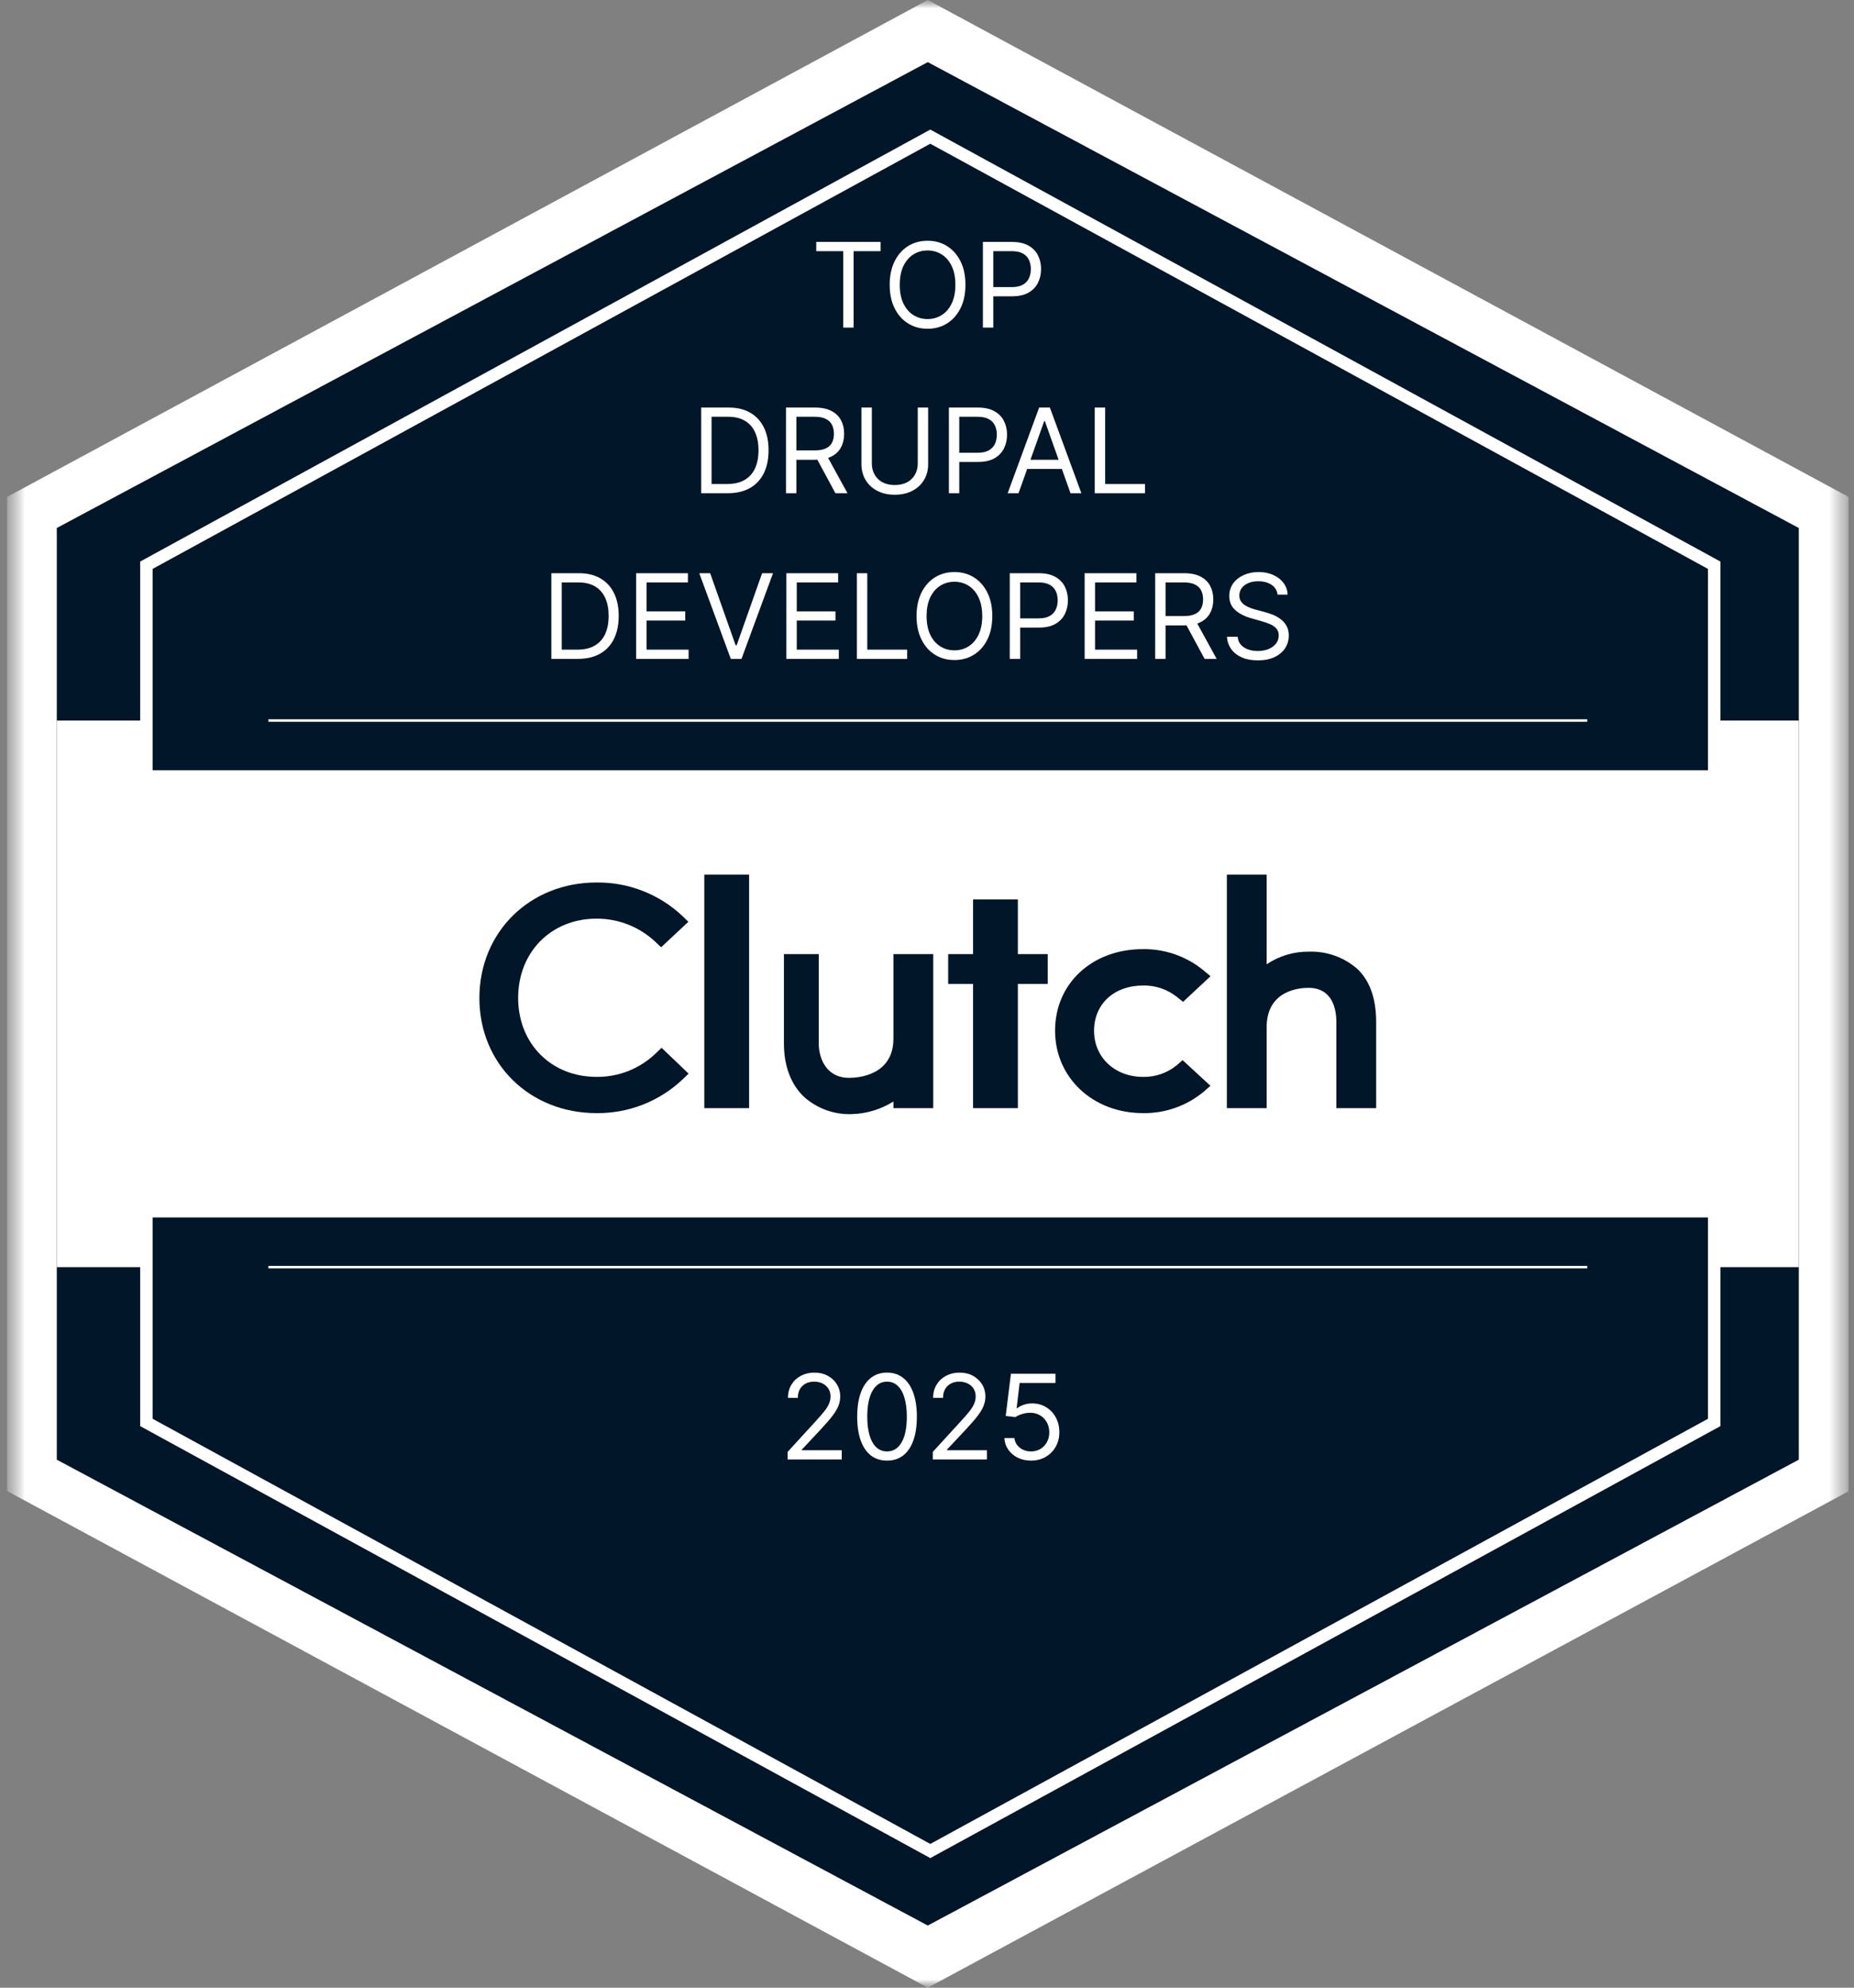 <?xml version="1.0" encoding="UTF-8"?>
<svg xmlns="http://www.w3.org/2000/svg" width="112" height="120" viewBox="0 0 112 120" fill="none">
  <rect x="0" y="0" width="112" height="120" fill="#808080" stroke="none"/>
  <mask id="mask0_7053_27489" style="mask-type:luminance" maskUnits="userSpaceOnUse" x="0" y="0" width="112" height="120">
    <path d="M111.671 0H0.424V120H111.671V0Z" fill="white"></path>
  </mask>
  <g mask="url(#mask0_7053_27489)">
    <mask id="mask1_7053_27489" style="mask-type:luminance" maskUnits="userSpaceOnUse" x="0" y="0" width="112" height="120">
      <path d="M111.672 0H0.425V120H111.672V0Z" fill="white"></path>
    </mask>
    <g mask="url(#mask1_7053_27489)">
      <path d="M111.372 30.258V89.742L56.2 119.484L1.027 89.742V30.258L56.2 0.516L111.372 30.258Z" fill="white"></path>
      <path d="M56.048 120L55.838 119.885L0.425 90.014V30L0.663 29.874L56.048 0L56.259 0.114L111.672 30V90.03L56.048 120ZM1.327 89.469L56.048 118.968L110.77 89.469V30.531L56.048 1.032L1.327 30.531V89.469Z" fill="white"></path>
      <path d="M108.665 31.876V88.124L56.047 116.249L3.431 88.124V31.876L56.047 3.75L108.665 31.876Z" fill="#011628"></path>
      <path d="M108.665 43.5H3.431V76.5H108.665V43.5Z" fill="white"></path>
      <path d="M103.554 34.124V85.876L56.199 111.749L8.844 85.876V34.124L56.199 8.25L103.554 34.124Z" fill="#011628" stroke="white" stroke-width="0.75" stroke-miterlimit="10"></path>
      <path d="M107.162 46.5H4.936V73.5H107.162V46.5Z" fill="white"></path>
      <path d="M16.21 76.5H95.887" stroke="white" stroke-width="0.15" stroke-miterlimit="10"></path>
      <path d="M16.21 43.5H95.887" stroke="white" stroke-width="0.15" stroke-miterlimit="10"></path>
      <path d="M45.253 52.801H42.547V66.901H45.253V52.801Z" fill="#011628"></path>
      <path d="M53.972 62.702C53.972 64.897 51.888 65.072 51.304 65.072C49.844 65.072 49.461 63.787 49.461 63.014V57.602H47.357V63.002C47.357 64.364 47.787 65.488 48.587 66.236C49.374 66.929 50.396 67.297 51.446 67.262C52.342 67.239 53.214 66.976 53.972 66.499V66.902H56.377V57.602H53.972V62.702Z" fill="#011628"></path>
      <path d="M61.489 54.301H58.783V57.601H57.279V59.401H58.783V66.901H61.489V59.401H63.293V57.601H61.489V54.301Z" fill="#011628"></path>
      <path d="M71.081 64.316C70.511 64.779 69.798 65.027 69.063 65.015C67.348 65.015 66.092 63.841 66.092 62.23C66.092 60.619 67.294 59.497 69.063 59.497C69.8 59.483 70.518 59.727 71.095 60.184L71.468 60.484L73.127 58.936L72.712 58.588C71.682 57.74 70.383 57.284 69.047 57.301C65.971 57.301 63.737 59.375 63.737 62.221C63.737 65.068 66.025 67.201 69.047 67.201C70.389 67.222 71.694 66.761 72.724 65.902L73.123 65.551L71.441 64.004L71.08 64.316H71.081Z" fill="#011628"></path>
      <path d="M81.974 58.476C81.172 57.784 80.139 57.419 79.079 57.453C78.167 57.442 77.276 57.708 76.519 58.215V52.801H74.114V66.901H76.519V62.011C76.519 59.815 78.453 59.637 79.036 59.637C80.497 59.637 80.729 60.924 80.729 61.699V66.901H83.134V61.711C83.134 60.349 82.786 59.226 81.974 58.476Z" fill="#011628"></path>
      <path d="M68.971 63.914C69.952 63.914 70.747 63.17 70.747 62.252C70.747 61.334 69.952 60.59 68.971 60.59C67.989 60.59 67.193 61.334 67.193 62.252C67.193 63.17 67.989 63.914 68.971 63.914Z" fill="white"></path>
      <path d="M39.578 63.628C38.623 64.53 37.352 65.028 36.035 65.013C33.294 65.013 31.301 63.004 31.301 60.243C31.301 57.483 33.294 55.461 36.035 55.461C37.344 55.455 38.607 55.947 39.566 56.836L39.939 57.187L41.584 55.651L41.223 55.3C39.822 53.979 37.962 53.255 36.035 53.278C31.998 53.278 28.96 56.278 28.96 60.256C28.96 64.234 32.01 67.201 36.035 67.201C37.968 67.224 39.835 66.492 41.237 65.165L41.598 64.817L39.965 63.257L39.578 63.629V63.628Z" fill="#011628"></path>
      <path d="M49.309 15.162V14.606H53.196V15.162H51.566V19.778H50.938V15.162H49.309ZM58.322 17.192C58.322 17.737 58.224 18.209 58.026 18.606C57.829 19.003 57.557 19.31 57.214 19.525C56.869 19.741 56.476 19.848 56.033 19.848C55.592 19.848 55.199 19.741 54.855 19.525C54.511 19.31 54.239 19.003 54.042 18.606C53.845 18.209 53.746 17.737 53.746 17.192C53.746 16.646 53.845 16.175 54.042 15.778C54.239 15.38 54.511 15.074 54.855 14.858C55.199 14.643 55.592 14.535 56.033 14.535C56.476 14.535 56.869 14.643 57.214 14.858C57.557 15.074 57.829 15.38 58.026 15.778C58.224 16.175 58.322 16.646 58.322 17.192ZM57.714 17.192C57.714 16.744 57.64 16.366 57.489 16.058C57.341 15.75 57.139 15.517 56.884 15.358C56.631 15.2 56.348 15.121 56.033 15.121C55.721 15.121 55.436 15.2 55.181 15.358C54.928 15.517 54.727 15.75 54.576 16.058C54.428 16.366 54.354 16.744 54.354 17.192C54.354 17.64 54.428 18.018 54.576 18.326C54.727 18.634 54.928 18.867 55.181 19.025C55.436 19.183 55.721 19.262 56.033 19.262C56.348 19.262 56.631 19.183 56.884 19.025C57.139 18.867 57.341 18.634 57.489 18.326C57.64 18.018 57.714 17.64 57.714 17.192ZM59.377 19.778V14.606H61.129C61.535 14.606 61.867 14.679 62.126 14.826C62.386 14.97 62.579 15.166 62.703 15.414C62.827 15.662 62.891 15.938 62.891 16.242C62.891 16.547 62.827 16.824 62.703 17.073C62.58 17.322 62.389 17.521 62.131 17.669C61.873 17.816 61.542 17.889 61.139 17.889H59.883V17.333H61.118C61.397 17.333 61.621 17.285 61.789 17.189C61.958 17.093 62.08 16.964 62.157 16.8C62.234 16.635 62.273 16.449 62.273 16.242C62.273 16.035 62.234 15.85 62.157 15.687C62.08 15.523 61.957 15.396 61.787 15.303C61.617 15.209 61.39 15.162 61.108 15.162H60.005V19.778H59.377Z" fill="white"></path>
      <path d="M43.958 29.777H42.359V24.605H44.029C44.532 24.605 44.963 24.709 45.321 24.916C45.678 25.121 45.952 25.417 46.143 25.802C46.334 26.186 46.429 26.646 46.429 27.181C46.429 27.72 46.333 28.184 46.141 28.573C45.948 28.96 45.667 29.258 45.3 29.467C44.932 29.674 44.485 29.777 43.958 29.777ZM42.986 29.221H43.918C44.346 29.221 44.702 29.139 44.983 28.974C45.265 28.809 45.475 28.574 45.614 28.27C45.752 27.965 45.821 27.602 45.821 27.181C45.821 26.764 45.752 26.404 45.616 26.103C45.48 25.8 45.276 25.567 45.004 25.406C44.733 25.243 44.393 25.161 43.989 25.161H42.986V29.221ZM47.481 29.777V24.605H49.233C49.637 24.605 49.97 24.674 50.23 24.812C50.49 24.949 50.682 25.137 50.808 25.375C50.932 25.615 50.994 25.887 50.994 26.191C50.994 26.496 50.932 26.766 50.808 27.002C50.682 27.238 50.49 27.423 50.233 27.558C49.974 27.69 49.645 27.757 49.242 27.757H47.826V27.191H49.223C49.5 27.191 49.722 27.151 49.89 27.07C50.062 26.989 50.185 26.875 50.26 26.727C50.337 26.577 50.377 26.398 50.377 26.191C50.377 25.984 50.337 25.803 50.26 25.648C50.183 25.494 50.058 25.374 49.888 25.29C49.718 25.204 49.492 25.161 49.213 25.161H48.109V29.777H47.481ZM49.921 27.454L51.197 29.777H50.468L49.213 27.454H49.921ZM55.442 24.605H56.069V28.03C56.069 28.383 55.986 28.699 55.819 28.977C55.653 29.253 55.42 29.471 55.118 29.631C54.816 29.789 54.461 29.868 54.054 29.868C53.648 29.868 53.294 29.789 52.992 29.631C52.69 29.471 52.456 29.253 52.289 28.977C52.123 28.699 52.04 28.383 52.04 28.03V24.605H52.668V27.979C52.668 28.232 52.724 28.456 52.835 28.653C52.946 28.849 53.105 29.003 53.311 29.116C53.518 29.227 53.767 29.282 54.054 29.282C54.343 29.282 54.591 29.227 54.798 29.116C55.007 29.003 55.165 28.849 55.275 28.653C55.386 28.456 55.442 28.232 55.442 27.979V24.605ZM57.323 29.777V24.605H59.074C59.48 24.605 59.813 24.679 60.072 24.825C60.331 24.97 60.523 25.166 60.648 25.413C60.773 25.661 60.836 25.937 60.836 26.242C60.836 26.546 60.773 26.823 60.648 27.073C60.525 27.322 60.334 27.52 60.076 27.669C59.819 27.815 59.487 27.888 59.084 27.888H57.829V27.333H59.064C59.342 27.333 59.566 27.285 59.734 27.189C59.904 27.093 60.026 26.963 60.102 26.8C60.179 26.635 60.218 26.449 60.218 26.242C60.218 26.035 60.179 25.849 60.102 25.686C60.026 25.523 59.903 25.395 59.732 25.302C59.561 25.208 59.335 25.161 59.054 25.161H57.95V29.777H57.323ZM61.53 29.777H60.872L62.775 24.605H63.423L65.326 29.777H64.669L63.12 25.424H63.08L61.53 29.777ZM61.773 27.757H64.425V28.312H61.773V27.757ZM66.133 29.777V24.605H66.762V29.221H69.171V29.777H66.133Z" fill="white"></path>
      <path d="M34.906 39.778H33.307V34.606H34.976C35.479 34.606 35.91 34.709 36.268 34.916C36.626 35.122 36.899 35.417 37.09 35.803C37.281 36.187 37.376 36.646 37.376 37.182C37.376 37.72 37.28 38.184 37.088 38.573C36.895 38.96 36.616 39.258 36.247 39.467C35.88 39.674 35.432 39.778 34.906 39.778ZM33.934 39.222H34.865C35.294 39.222 35.649 39.14 35.931 38.975C36.213 38.81 36.423 38.575 36.561 38.27C36.7 37.965 36.768 37.602 36.768 37.182C36.768 36.764 36.701 36.405 36.563 36.103C36.427 35.8 36.223 35.568 35.952 35.406C35.68 35.243 35.342 35.161 34.936 35.161H33.934V39.222ZM38.429 39.778V34.606H41.557V35.161H39.057V36.909H41.395V37.465H39.057V39.222H41.598V39.778H38.429ZM42.901 34.606L44.44 38.959H44.5L46.039 34.606H46.698L44.794 39.778H44.147L42.243 34.606H42.901ZM47.505 39.778V34.606H50.633V35.161H48.132V36.909H50.471V37.465H48.132V39.222H50.673V39.778H47.505ZM51.764 39.778V34.606H52.392V39.222H54.801V39.778H51.764ZM59.945 37.192C59.945 37.737 59.845 38.209 59.648 38.606C59.451 39.003 59.18 39.31 58.836 39.525C58.492 39.741 58.098 39.848 57.657 39.848C57.215 39.848 56.821 39.741 56.477 39.525C56.133 39.31 55.862 39.003 55.665 38.606C55.468 38.209 55.368 37.737 55.368 37.192C55.368 36.646 55.468 36.175 55.665 35.778C55.862 35.38 56.133 35.074 56.477 34.858C56.821 34.643 57.215 34.535 57.657 34.535C58.098 34.535 58.492 34.643 58.836 34.858C59.18 35.074 59.451 35.38 59.648 35.778C59.845 36.175 59.945 36.646 59.945 37.192ZM59.337 37.192C59.337 36.744 59.262 36.366 59.111 36.058C58.963 35.75 58.761 35.517 58.507 35.358C58.254 35.2 57.971 35.121 57.657 35.121C57.342 35.121 57.059 35.2 56.804 35.358C56.551 35.517 56.349 35.75 56.198 36.058C56.05 36.366 55.976 36.744 55.976 37.192C55.976 37.64 56.05 38.017 56.198 38.326C56.349 38.634 56.551 38.867 56.804 39.025C57.059 39.183 57.342 39.263 57.657 39.263C57.971 39.263 58.254 39.183 58.507 39.025C58.761 38.867 58.963 38.634 59.111 38.326C59.262 38.017 59.337 37.64 59.337 37.192ZM60.999 39.778V34.606H62.751C63.158 34.606 63.49 34.679 63.749 34.826C64.008 34.97 64.2 35.166 64.326 35.414C64.45 35.661 64.512 35.938 64.512 36.242C64.512 36.547 64.45 36.824 64.326 37.073C64.203 37.322 64.012 37.521 63.753 37.669C63.495 37.816 63.164 37.889 62.761 37.889H61.505V37.333H62.741C63.019 37.333 63.243 37.285 63.412 37.189C63.581 37.093 63.703 36.964 63.778 36.8C63.856 36.635 63.895 36.449 63.895 36.242C63.895 36.035 63.856 35.85 63.778 35.687C63.703 35.523 63.58 35.395 63.41 35.303C63.239 35.209 63.013 35.161 62.731 35.161H61.628V39.778H60.999ZM65.523 39.778V34.606H68.651V35.161H66.152V36.909H68.49V37.465H66.152V39.222H68.693V39.778H65.523ZM69.784 39.778V34.606H71.534C71.94 34.606 72.272 34.675 72.532 34.813C72.791 34.949 72.983 35.137 73.109 35.376C73.233 35.615 73.296 35.887 73.296 36.192C73.296 36.496 73.233 36.767 73.109 37.002C72.983 37.238 72.793 37.423 72.534 37.558C72.276 37.691 71.946 37.757 71.545 37.757H70.127V37.192H71.524C71.801 37.192 72.024 37.151 72.193 37.071C72.363 36.99 72.486 36.875 72.562 36.727C72.64 36.577 72.678 36.399 72.678 36.192C72.678 35.985 72.64 35.804 72.562 35.649C72.485 35.494 72.361 35.374 72.191 35.29C72.019 35.204 71.795 35.161 71.514 35.161H70.411V39.778H69.784ZM72.223 37.454L73.498 39.778H72.77L71.514 37.454H72.223ZM77.176 35.899C77.147 35.643 77.023 35.444 76.807 35.303C76.591 35.161 76.326 35.091 76.012 35.091C75.783 35.091 75.582 35.128 75.41 35.202C75.24 35.276 75.106 35.378 75.01 35.507C74.916 35.637 74.868 35.784 74.868 35.949C74.868 36.087 74.901 36.206 74.967 36.305C75.035 36.403 75.12 36.485 75.225 36.55C75.329 36.614 75.44 36.667 75.554 36.709C75.669 36.75 75.774 36.783 75.87 36.808L76.397 36.949C76.532 36.985 76.682 37.033 76.848 37.096C77.014 37.158 77.174 37.243 77.325 37.351C77.479 37.457 77.606 37.593 77.705 37.76C77.805 37.927 77.854 38.131 77.854 38.374C77.854 38.653 77.781 38.906 77.635 39.131C77.49 39.357 77.277 39.536 76.997 39.669C76.718 39.802 76.38 39.868 75.982 39.868C75.611 39.868 75.289 39.809 75.017 39.689C74.748 39.57 74.535 39.403 74.379 39.189C74.227 38.975 74.139 38.727 74.119 38.444H74.767C74.784 38.64 74.85 38.801 74.964 38.929C75.081 39.055 75.228 39.15 75.405 39.212C75.584 39.273 75.775 39.303 75.982 39.303C76.222 39.303 76.436 39.264 76.627 39.187C76.818 39.108 76.969 38.998 77.08 38.858C77.191 38.717 77.247 38.552 77.247 38.364C77.247 38.192 77.199 38.052 77.103 37.944C77.007 37.837 76.88 37.749 76.723 37.682C76.566 37.614 76.397 37.555 76.215 37.505L75.577 37.323C75.172 37.207 74.852 37.041 74.615 36.826C74.379 36.61 74.261 36.328 74.261 35.98C74.261 35.69 74.339 35.437 74.496 35.222C74.654 35.005 74.867 34.837 75.134 34.717C75.403 34.596 75.701 34.535 76.033 34.535C76.367 34.535 76.663 34.595 76.923 34.715C77.184 34.832 77.389 34.994 77.541 35.199C77.694 35.405 77.776 35.638 77.783 35.899H77.176Z" fill="white"></path>
      <path d="M47.58 88.11V87.655L49.29 85.786C49.492 85.567 49.657 85.377 49.786 85.216C49.916 85.052 50.013 84.899 50.075 84.756C50.14 84.611 50.172 84.46 50.172 84.302C50.172 84.12 50.128 83.962 50.039 83.829C49.953 83.696 49.836 83.594 49.685 83.521C49.536 83.449 49.367 83.413 49.179 83.413C48.98 83.413 48.806 83.454 48.658 83.536C48.511 83.617 48.397 83.731 48.316 83.877C48.237 84.024 48.197 84.195 48.197 84.392H47.6C47.6 84.089 47.671 83.823 47.81 83.594C47.95 83.365 48.141 83.187 48.382 83.059C48.625 82.931 48.898 82.867 49.2 82.867C49.503 82.867 49.772 82.931 50.007 83.059C50.241 83.187 50.426 83.36 50.559 83.577C50.692 83.794 50.758 84.036 50.758 84.302C50.758 84.492 50.724 84.678 50.655 84.86C50.587 85.04 50.469 85.241 50.3 85.463C50.133 85.684 49.901 85.953 49.604 86.271L48.441 87.514V87.554H50.85V88.11H47.58ZM53.585 88.18C53.205 88.18 52.88 88.077 52.611 87.87C52.343 87.661 52.138 87.359 51.996 86.963C51.854 86.566 51.783 86.086 51.783 85.524C51.783 84.965 51.854 84.488 51.996 84.092C52.14 83.695 52.345 83.392 52.614 83.183C52.884 82.972 53.208 82.867 53.585 82.867C53.964 82.867 54.286 82.972 54.555 83.183C54.825 83.392 55.03 83.695 55.172 84.092C55.316 84.488 55.388 84.965 55.388 85.524C55.388 86.086 55.317 86.566 55.175 86.963C55.034 87.359 54.828 87.661 54.56 87.87C54.292 88.077 53.967 88.18 53.585 88.18ZM53.585 87.625C53.964 87.625 54.257 87.443 54.466 87.079C54.676 86.716 54.781 86.197 54.781 85.524C54.781 85.076 54.733 84.695 54.636 84.38C54.542 84.065 54.404 83.825 54.225 83.66C54.049 83.495 53.835 83.413 53.585 83.413C53.211 83.413 52.919 83.597 52.707 83.966C52.497 84.333 52.391 84.852 52.391 85.524C52.391 85.972 52.438 86.352 52.533 86.665C52.628 86.978 52.763 87.216 52.941 87.38C53.12 87.543 53.334 87.625 53.585 87.625ZM56.349 88.11V87.655L58.06 85.786C58.261 85.567 58.427 85.377 58.556 85.216C58.686 85.052 58.782 84.899 58.844 84.756C58.909 84.611 58.941 84.46 58.941 84.302C58.941 84.12 58.897 83.962 58.809 83.829C58.723 83.696 58.605 83.594 58.455 83.521C58.304 83.449 58.136 83.413 57.949 83.413C57.749 83.413 57.576 83.454 57.428 83.536C57.28 83.617 57.167 83.731 57.086 83.877C57.007 84.024 56.967 84.195 56.967 84.392H56.37C56.37 84.089 56.44 83.823 56.58 83.594C56.72 83.365 56.911 83.187 57.152 83.059C57.395 82.931 57.667 82.867 57.968 82.867C58.273 82.867 58.542 82.931 58.777 83.059C59.011 83.187 59.194 83.36 59.329 83.577C59.462 83.794 59.528 84.036 59.528 84.302C59.528 84.492 59.493 84.678 59.425 84.86C59.357 85.04 59.239 85.241 59.07 85.463C58.903 85.684 58.671 85.953 58.374 86.271L57.209 87.514V87.554H59.619V88.11H56.349ZM62.284 88.18C61.988 88.18 61.719 88.121 61.481 88.004C61.244 87.886 61.053 87.724 60.91 87.519C60.766 87.313 60.688 87.079 60.675 86.817H61.282C61.306 87.051 61.412 87.244 61.6 87.397C61.791 87.549 62.019 87.625 62.284 87.625C62.497 87.625 62.686 87.575 62.851 87.476C63.018 87.376 63.149 87.24 63.243 87.067C63.34 86.892 63.388 86.694 63.388 86.473C63.388 86.248 63.338 86.046 63.239 85.87C63.14 85.691 63.005 85.551 62.833 85.448C62.662 85.345 62.464 85.293 62.244 85.291C62.085 85.29 61.922 85.314 61.755 85.365C61.588 85.413 61.451 85.477 61.343 85.554L60.755 85.483L61.069 82.938H63.762V83.493H61.596L61.414 85.019H61.443C61.55 84.934 61.683 84.865 61.844 84.809C62.004 84.754 62.171 84.726 62.345 84.726C62.662 84.726 62.945 84.802 63.193 84.953C63.443 85.103 63.638 85.308 63.779 85.569C63.923 85.83 63.995 86.128 63.995 86.463C63.995 86.793 63.921 87.088 63.772 87.347C63.626 87.605 63.423 87.808 63.164 87.958C62.907 88.106 62.614 88.18 62.284 88.18Z" fill="white"></path>
    </g>
  </g>
</svg>
